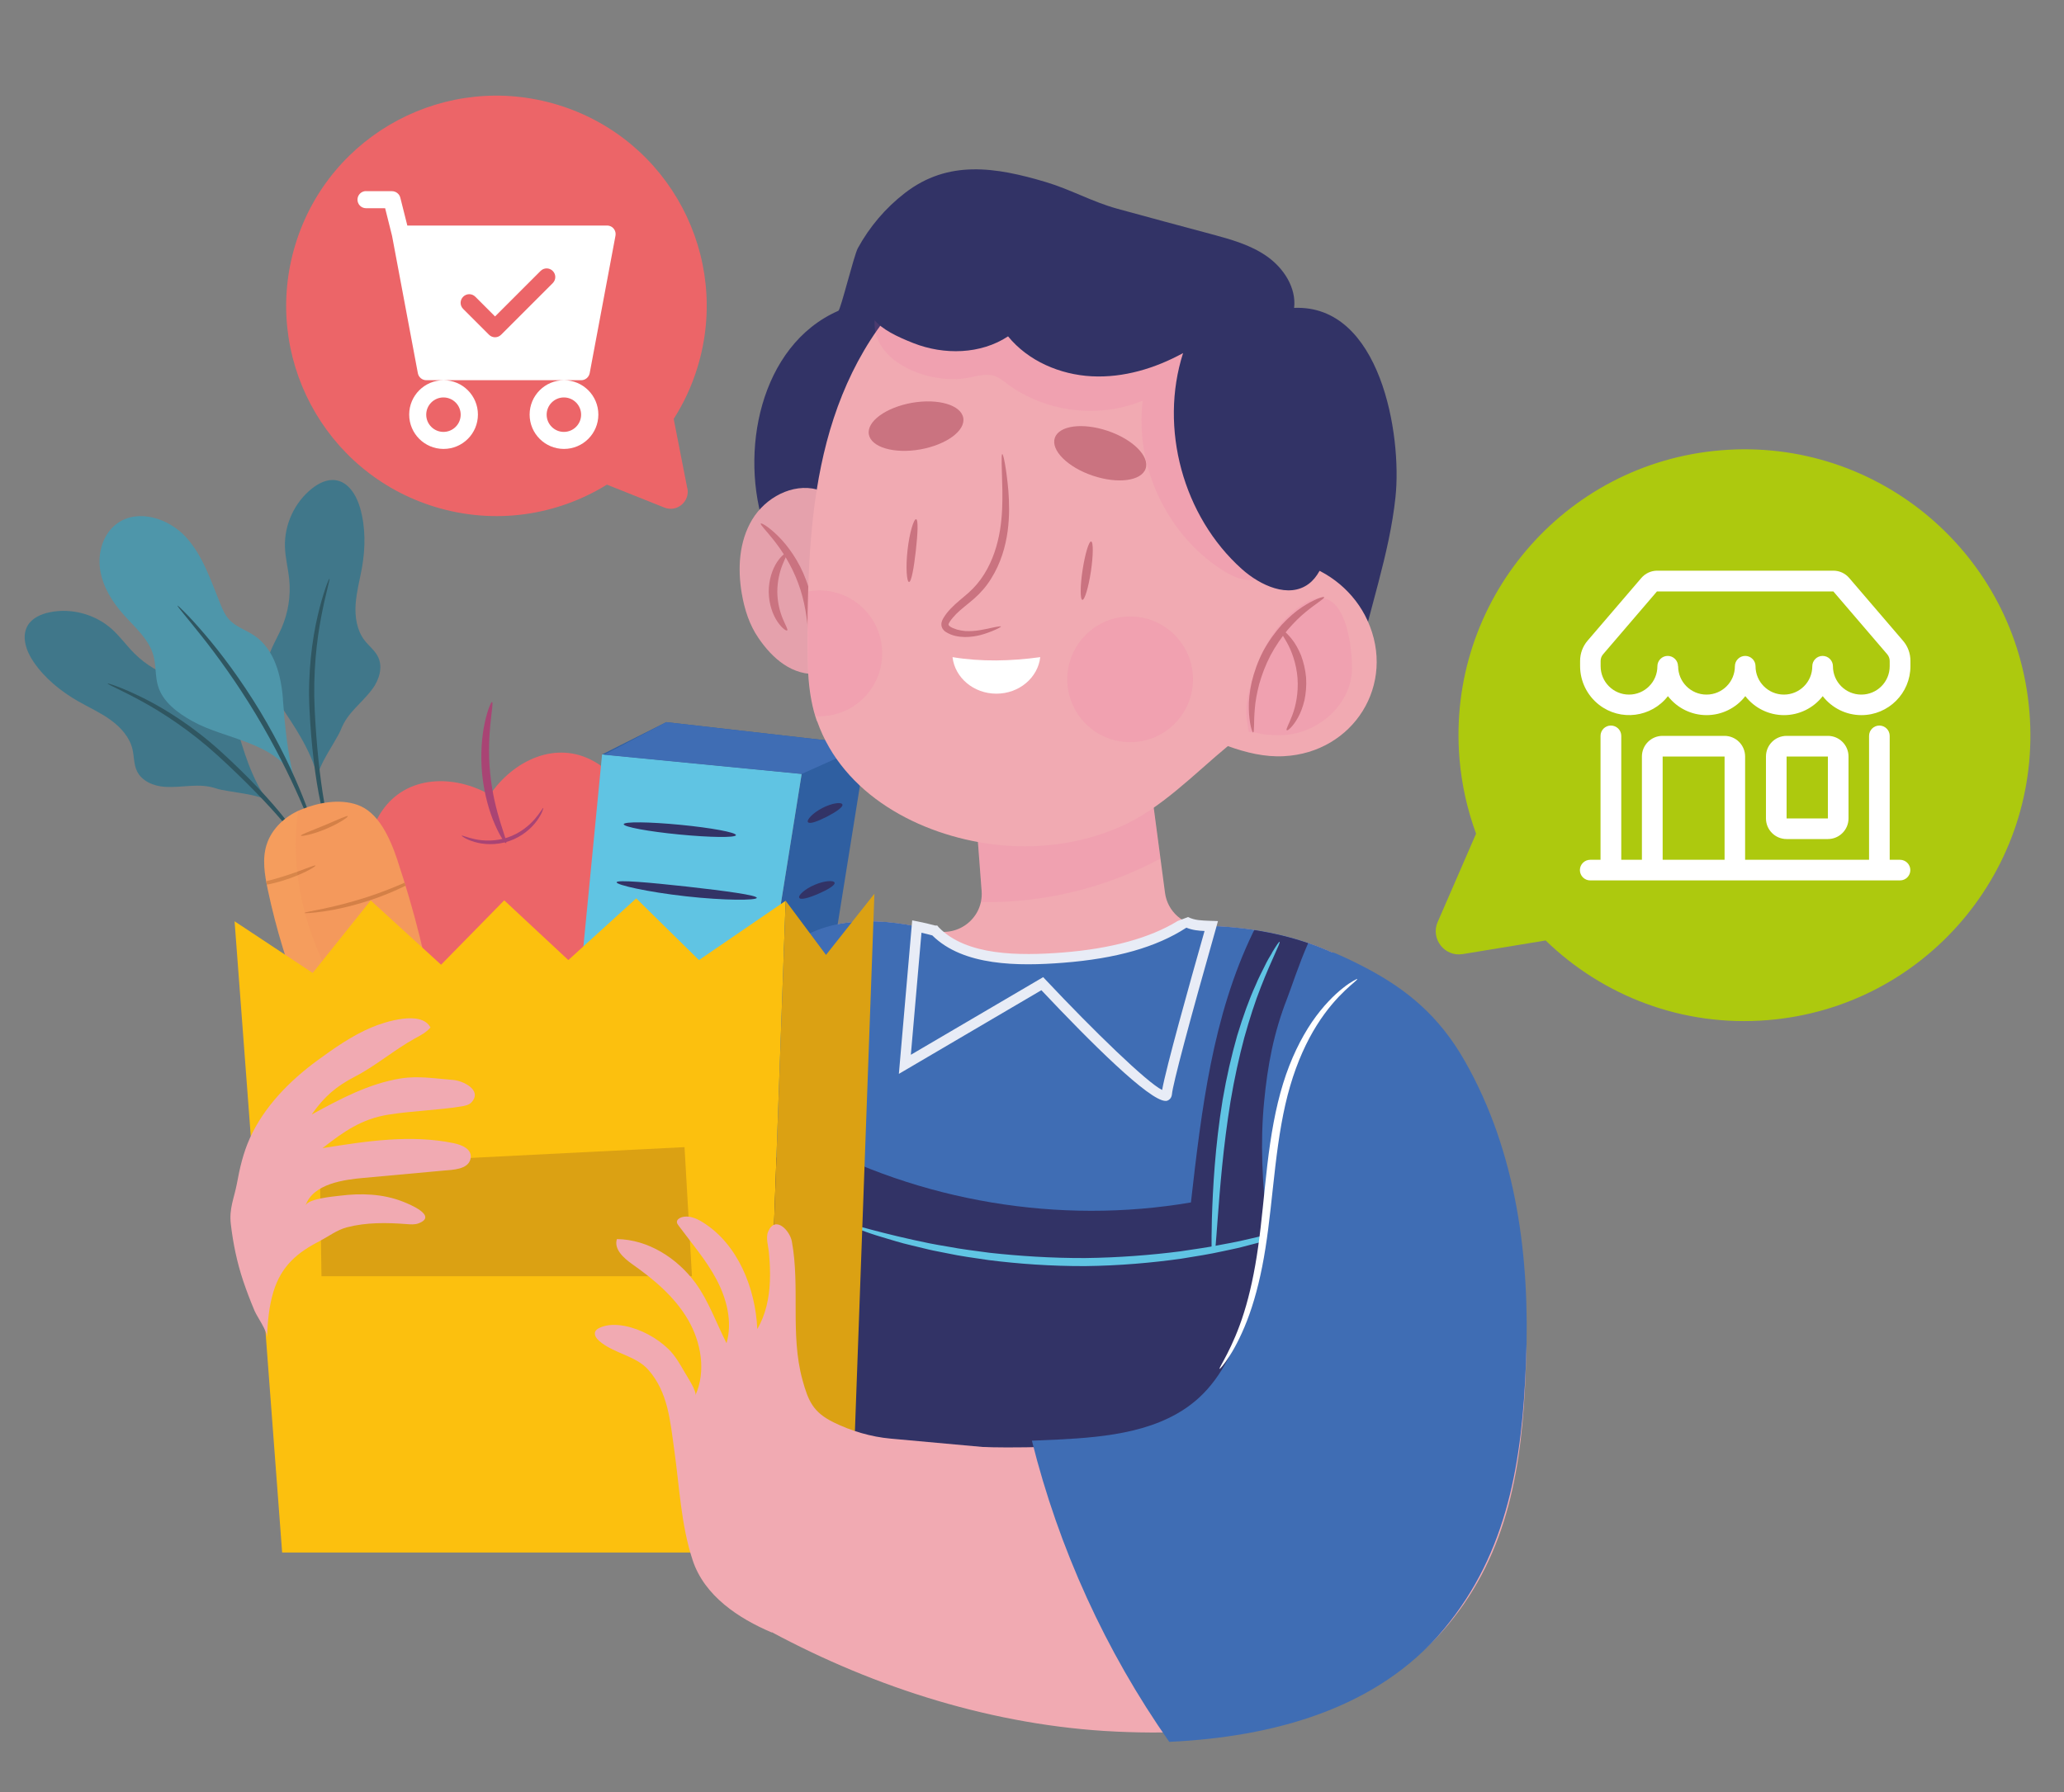 <?xml version="1.0" encoding="UTF-8"?>
<svg id="Capa_1" xmlns="http://www.w3.org/2000/svg" version="1.1" viewBox="0 0 200 173.69">
  <rect x="0" y="0" width="200" height="173.69" fill="#808080" stroke="none"/>
  <!-- Generator: Adobe Illustrator 29.7.1, SVG Export Plug-In . SVG Version: 2.1.1 Build 8)  -->
  <defs>
    <style>
      .st0 {
        fill: #40778a;
      }

      .st1 {
        fill: #ca7380;
      }

      .st2 {
        fill: #e5a1ac;
      }

      .st3 {
        fill: #8a8fad;
      }

      .st4, .st5 {
        mix-blend-mode: multiply;
        opacity: .14;
      }

      .st6 {
        fill: #fbc265;
      }

      .st7 {
        fill: #323366;
      }

      .st8, .st5 {
        fill: #ec67a3;
      }

      .st9 {
        fill: #ec6568;
      }

      .st10 {
        fill: #fff;
      }

      .st11 {
        fill: #2f5fa1;
      }

      .st12 {
        fill: #3f6db4;
      }

      .st13 {
        mix-blend-mode: overlay;
        opacity: .1;
      }

      .st14 {
        fill: #2f5661;
      }

      .st15 {
        fill: #e8ecf6;
      }

      .st16, .st5 {
        isolation: isolate;
      }

      .st17 {
        fill: #f1aab2;
      }

      .st18 {
        fill: #a94474;
      }

      .st19 {
        fill: #60c4e3;
      }

      .st20 {
        fill: #d48047;
      }

      .st21 {
        fill: #dba113;
      }

      .st22 {
        fill: #f4995c;
      }

      .st23 {
        fill: #adc90e;
      }

      .st24 {
        fill: #fcc00e;
      }

      .st25 {
        fill: #4e96aa;
      }
    </style>
  </defs>
  <g class="st16">
    <g id="Capa_11" data-name="Capa_1">
      <g>
        <path class="st17" d="M94.38,76.6l.74,9.76c.19,2.54-2.18,4.48-4.64,3.83-4.37-1.16-10.6-1.81-14.64,2.09-6.79,6.55-6.38,52.11-6.38,52.11l55.76,10.46,13.9-53.43s-4.97-11.45-22.62-11.69c-1.83-.03-3.37-1.38-3.61-3.19l-2.13-16.05-16.37,6.11h0Z"/>
        <path class="st23" d="M139.31,89.36l3.72-8.56c-.84-2.3-1.4-4.74-1.61-7.29-1.25-15.25,10.11-28.63,25.36-29.87,15.25-1.25,28.63,10.11,29.87,25.36,1.25,15.25-10.11,28.63-25.36,29.87-8.28.68-15.99-2.36-21.52-7.72l-8.03,1.32c-1.76.29-3.14-1.48-2.43-3.12h0Z"/>
        <path class="st9" d="M66.6,47.34l-1.32-6.74c.97-1.52,1.75-3.18,2.3-4.98,3.3-10.76-2.74-22.15-13.5-25.45-10.76-3.3-22.15,2.74-25.45,13.5-3.3,10.76,2.74,22.15,13.5,25.45,5.84,1.79,11.86.83,16.68-2.15l5.56,2.22c1.22.49,2.49-.57,2.24-1.86h-.01Z"/>
        <g>
          <path class="st9" d="M61.24,77.62c-.9-1.54-2.11-2.93-3.65-3.81-3.73-2.13-7.89-.07-10.11,3.22-3.45-1.97-8.09-1.96-10.49,1.6-.99,1.48-1.45,3.26-1.58,5.04-.26,3.7.9,7.42,2.86,10.57,1.16,1.85,2.63,3.56,4.55,4.6s4.33,1.33,6.29.38c1.18-.57,2.1-1.52,2.98-2.51,1.23.51,2.47.94,3.78.93,2.18-.02,4.21-1.35,5.47-3.14,1.26-1.79,1.82-3.98,2.03-6.15.36-3.69-.26-7.54-2.14-10.74h.01Z"/>
          <path class="st18" d="M49.04,81.71c.22-.1-1.18-2.95-1.54-6.75-.4-3.8.41-6.87.18-6.92-.09-.03-.42.7-.7,1.97-.28,1.26-.45,3.06-.26,5.03.2,1.97.72,3.7,1.24,4.88.52,1.19.99,1.84,1.07,1.79h0Z"/>
          <path class="st18" d="M52.65,78.31c-.06-.03-.29.45-.83,1.07-.53.62-1.43,1.38-2.61,1.78s-2.35.35-3.16.18-1.28-.4-1.31-.35c-.02.04.41.37,1.24.61.82.25,2.08.35,3.35-.08s2.2-1.28,2.7-1.98c.51-.7.65-1.23.61-1.25v.02Z"/>
        </g>
        <g>
          <polygon class="st11" points="72.03 110.3 78.24 107.85 83.96 72.2 64.56 69.99 58.34 73.12 77.68 75.01 72.03 110.3"/>
          <polygon class="st19" points="77.68 75.01 58.34 73.12 54.94 108.11 72.03 110.3 77.68 75.01"/>
          <polygon class="st12" points="64.56 69.99 58.55 73.15 77.68 75.01 83.96 72.2 64.56 69.99"/>
          <path class="st7" d="M71.31,80.94c.03-.26-2.39-.71-5.39-1s-5.46-.32-5.48-.06c-.03.26,2.39.71,5.39,1,3,.29,5.46.32,5.48.06Z"/>
          <path class="st7" d="M73.33,87.02c.02-.26-3.01-.67-6.75-1.09-3.74-.41-6.78-.68-6.83-.42-.04.25,2.96.94,6.72,1.36s6.84.4,6.86.15Z"/>
          <path class="st3" d="M71.77,94.69c.06-.25-2.55-1.04-5.84-1.6-3.29-.57-6.01-.69-6.04-.44-.03.26,2.61.81,5.88,1.37,3.27.56,5.94.92,6,.66h0Z"/>
          <path class="st3" d="M71.61,102.02c-.02-.27-2.71-.32-6.02-.4-3.31-.07-6.01-.14-6.03.13-.03.25,2.66.75,6.01.82,3.35.08,6.06-.3,6.04-.55Z"/>
          <path class="st7" d="M81.62,77.96c-.09-.24-.98-.14-1.93.35s-1.55,1.16-1.4,1.37c.15.22.94-.07,1.84-.53.89-.46,1.59-.94,1.5-1.19h0Z"/>
          <path class="st7" d="M80.87,85.55c-.07-.25-.96-.21-1.94.21s-1.62,1.04-1.48,1.26c.13.23.94,0,1.86-.4s1.64-.83,1.56-1.08h0Z"/>
          <path class="st3" d="M79.58,93.58c-.12-.23-.92-.07-1.81.36-.88.43-1.5.98-1.39,1.21.12.23.92.07,1.81-.36.88-.43,1.5-.98,1.39-1.21Z"/>
          <path class="st3" d="M78.96,101.16c-.16-.21-1,.18-1.94.76s-1.67,1.14-1.56,1.38c.1.24,1.06.04,2.05-.57,1-.61,1.61-1.36,1.45-1.56h0Z"/>
        </g>
        <g>
          <path class="st0" d="M36.1,66.75c-1.05,1.44-2.42,2.27-3.07,3.97-.37.96-2.44,3.79-2.2,4.69-.79-2.88-2.25-4.92-3.86-7.36-.61-.93-1.16-1.97-1.17-3.08-.01-1.48.91-2.78,1.5-4.14.62-1.45.88-3.05.73-4.62-.1-1.08-.39-2.14-.42-3.23-.06-2.13.92-4.27,2.59-5.61.66-.53,1.48-.95,2.32-.83,1.26.18,2.03,1.48,2.38,2.71.53,1.86.51,3.84.18,5.74-.21,1.19-.54,2.37-.62,3.58-.08,1.21.11,2.49.84,3.46.43.57,1.05,1.02,1.35,1.67.46.98.09,2.18-.55,3.06h0Z"/>
          <path class="st0" d="M15.97,76.26c1.78.11,3.29-.42,5.02.17.98.33,4.48.54,5.01,1.3-1.72-2.45-2.35-4.88-3.2-7.66-.33-1.07-.77-2.15-1.62-2.87-1.13-.96-2.72-1.07-4.14-1.49-1.51-.44-2.91-1.27-4.03-2.39-.77-.77-1.4-1.67-2.22-2.39-1.6-1.41-3.88-2.02-5.97-1.59-.83.17-1.68.54-2.12,1.26-.66,1.09-.16,2.51.56,3.56,1.09,1.59,2.63,2.84,4.3,3.8,1.05.6,2.17,1.1,3.15,1.81.98.71,1.85,1.67,2.13,2.85.16.7.12,1.46.43,2.11.46.98,1.62,1.46,2.7,1.53Z"/>
          <path class="st25" d="M27.41,67.77c.2,2.57.43,5.12,1.07,7.63-1.8-3.49-6.7-3.75-9.81-5.49-1.44-.8-2.91-1.87-3.37-3.46-.27-.93-.17-1.93-.42-2.87-.42-1.6-1.78-2.75-2.88-3.98-1.12-1.25-2.05-2.74-2.3-4.4s.3-3.51,1.67-4.48c2.01-1.44,4.97-.49,6.64,1.33,1.67,1.82,2.43,4.26,3.37,6.55.2.49.42.99.77,1.39.66.76,1.69,1.06,2.52,1.63,1.92,1.31,2.57,3.83,2.75,6.15h0Z"/>
          <path class="st14" d="M32.11,81.41c.08-.02-.3-1.41-.7-3.69-.4-2.28-.75-5.46-.92-8.99-.17-3.52.2-6.71.64-8.97.43-2.27.87-3.64.79-3.67-.03,0-.18.32-.39.94s-.49,1.52-.75,2.66c-.53,2.27-.97,5.5-.79,9.07.17,3.55.58,6.76,1.07,9.04.24,1.14.49,2.05.68,2.67.2.62.33.96.36.95h.01Z"/>
          <path class="st14" d="M29.8,82.55s-.14-.34-.5-.88c-.35-.55-.9-1.32-1.62-2.23-1.44-1.84-3.64-4.2-6.27-6.59-2.64-2.41-5.4-4.14-7.49-5.18-1.04-.52-1.91-.89-2.52-1.12-.61-.23-.96-.33-.97-.3-.03.08,1.3.62,3.33,1.73s4.72,2.86,7.32,5.23c2.61,2.38,4.84,4.68,6.34,6.45,1.51,1.76,2.33,2.94,2.4,2.89h-.02Z"/>
          <path class="st14" d="M17.2,58.69c-.06.05.9,1.15,2.36,2.99,1.46,1.84,3.37,4.46,5.22,7.53s3.27,5.98,4.22,8.13c.95,2.15,1.47,3.51,1.55,3.48.03-.01-.06-.36-.26-.99s-.52-1.53-.96-2.63c-.87-2.19-2.26-5.16-4.12-8.25-1.87-3.09-3.84-5.7-5.38-7.49-.77-.9-1.41-1.6-1.88-2.07-.46-.47-.73-.72-.76-.69h.01Z"/>
          <path class="st22" d="M38.53,83.42c-.78-2.33-1.89-4.72-3.91-5.42-1.76-.61-3.81-.21-5.49.48-1.51.63-2.81,1.84-3.3,3.4-.44,1.4-.18,2.92.12,4.36.81,3.81,1.95,7.54,3.41,11.14,1.48,3.66,3.32,6.66,5.64,9.84.72.99,1.47,2,2.51,2.66,1.04.65,2.44.87,3.48.21,3.42-2.19,1.69-8.81,1.19-11.93-.8-5-2.05-9.92-3.65-14.72v-.02Z"/>
          <g>
            <path class="st20" d="M35.69,87.31c1.4-.46,2.65-.99,3.61-1.47-.03-.1-.06-.19-.09-.29-.98.43-2.24.94-3.65,1.4-1.64.53-3.16.9-4.27,1.13-1.11.23-1.8.35-1.8.4s.71.02,1.84-.14c1.13-.16,2.68-.49,4.34-1.03h.02Z"/>
            <path class="st20" d="M27.33,84.98c-.55.17-1.07.31-1.53.43.02.11.04.22.06.33.48-.09,1.01-.22,1.58-.4,1.83-.56,3.18-1.36,3.13-1.45-.05-.1-1.44.54-3.24,1.09Z"/>
            <path class="st20" d="M34.55,94.86c-.04-.1-.86.18-1.87.49-1.01.31-1.84.53-1.82.64.02.1.9.04,1.93-.28,1.04-.32,1.8-.76,1.76-.85Z"/>
            <path class="st20" d="M38.72,97.07c-.06-.11-2.38,1.33-5.56,2.31-.92.29-1.8.51-2.58.67.05.11.11.21.16.31.78-.14,1.64-.35,2.54-.63,1.61-.5,3-1.15,3.96-1.69s1.51-.95,1.49-.99v.02Z"/>
            <path class="st20" d="M40.5,100.69c-.05-.1-.93.32-2.04.7-1.11.39-2.05.6-2.04.71,0,.1,1.01.05,2.16-.35,1.16-.4,1.97-.97,1.92-1.06Z"/>
            <path class="st20" d="M40.48,105.56c-.08-.09-1.41,1.26-3.54,2.09-.44.18-.87.32-1.28.43.08.1.16.21.25.31.38-.1.77-.22,1.17-.38,1.09-.44,1.98-1.03,2.56-1.53s.87-.88.84-.91h0Z"/>
            <path class="st20" d="M33.7,79.1c-.05-.09-1.04.38-2.29.9-1.24.52-2.28.88-2.25.99.02.1,1.13-.11,2.4-.64,1.27-.53,2.2-1.16,2.14-1.25Z"/>
          </g>
          <g class="st13">
            <path class="st6" d="M37.51,103.07c-3.24-4.04-6.06-8.5-7.62-13.43-1.12-3.55-1.54-7.38-1-11.04-1.4.65-2.6,1.81-3.06,3.28-.44,1.4-.18,2.92.12,4.36.81,3.81,1.95,7.54,3.41,11.14,1.48,3.66,3.32,6.66,5.64,9.84.72.99,1.47,2,2.51,2.66s2.44.87,3.48.21c.71-.45,1.19-1.11,1.51-1.87-1.88-1.47-3.49-3.27-4.99-5.14h0Z"/>
          </g>
        </g>
        <path class="st12" d="M116.49,89.73c-.57,0-1.1-.15-1.58-.39-3.41,2.31-7.96,3.16-11.93,3.47-4.01.31-9.47.43-12.39-2.61-.04,0-.07-.01-.11-.02-4.37-1.16-10.6-1.81-14.64,2.09-6.79,6.55-6.38,52.11-6.38,52.11l55.76,10.46,13.9-53.43s-4.97-11.45-22.62-11.69h0Z"/>
        <g>
          <path class="st12" d="M114.91,89.34c-3.41,2.31-7.96,3.16-11.93,3.47-4.01.31-9.47.43-12.39-2.61-.04,0-.07-.01-.11-.02-.52-.14-1.07-.27-1.64-.38l-1.16,13.36,13.32-7.82s11.89,12.65,12.06,10.67c.12-1.34,2.67-10.49,4.31-16.26-.29-.01-.58-.03-.89-.03-.57,0-1.1-.15-1.58-.39h.01Z"/>
          <path class="st15" d="M115.12,88.88c.66.33,1.35.33,1.98.36l.92.03-.17.62c-2.6,9.15-4.21,15.2-4.29,16.17-.03.3-.2.53-.46.62-.05.02-.1.02-.16.02-1.57,0-7.3-5.71-12.03-10.73l-13.81,8.11,1.29-14.88.55.11c.58.11,1.14.25,1.67.39h.21l.13.16c2.68,2.79,7.82,2.78,11.99,2.46,4.71-.37,8.47-1.4,11.18-3.06M112.56,105.97h0ZM101.09,94.71l.27.29c4.56,4.85,9.78,9.92,11.25,10.64.37-2.11,2.63-10.2,4.11-15.41-.57-.02-1.18-.08-1.76-.32-2.9,1.89-6.81,3-11.94,3.4-4.34.34-9.68.33-12.68-2.65-.34-.09-.69-.18-1.05-.26l-1.03,11.83,12.83-7.53Z"/>
        </g>
        <path class="st7" d="M128.69,141.52c-.4-4.11-2.62-7.23-3.58-11.14-1.87-7.62-3.38-15.72-2.62-23.59.34-3.56.93-6.69,2.24-10.04.37-.94,1.13-3.31,2.03-5.34-1.56-.54-3.29-.97-5.22-1.27-.04.08-.08.16-.12.23-3.93,8.1-5,17.23-6.02,26.17-12.77,2.18-26.26-.08-37.62-6.3l-7.33,5.59c-1.13,13.89-.99,28.55-.99,28.55l55.76,10.46,3.47-13.34v.02Z"/>
        <path class="st19" d="M123.26,92.35c-.22.35-.48.79-.73,1.32-.26.53-.58,1.12-.86,1.81-.62,1.35-1.22,3.02-1.79,4.9-.54,1.89-1.03,4-1.41,6.23-.73,4.47-.95,8.57-1.04,11.52-.03,1.24-.04,2.28-.03,3.07.12-.04.23-.06.36-.08.07-.78.14-1.78.23-2.97.22-2.94.53-7,1.25-11.42.37-2.21.83-4.29,1.33-6.16.52-1.86,1.06-3.53,1.6-4.89,1.06-2.73,1.94-4.34,1.82-4.4-.05-.03-.31.35-.74,1.06h.01Z"/>
        <path class="st19" d="M128.58,118.13c-.05-.13-2.57.77-6.77,1.77-.54.12-1.09.25-1.65.38-.57.13-1.18.23-1.8.35-1.24.26-2.58.43-3.99.65-2.82.36-5.95.61-9.23.65-3.28.01-6.41-.2-9.24-.51-1.41-.19-2.75-.35-4-.59-.62-.11-1.23-.2-1.8-.32-.56-.12-1.11-.24-1.65-.35-4.21-.93-6.75-1.8-6.79-1.67-.02.05.6.31,1.74.72.57.21,1.27.46,2.1.7s1.76.55,2.82.79c.54.13,1.1.27,1.66.4.58.14,1.19.24,1.81.37,1.25.27,2.6.45,4.03.66,2.85.36,6.01.59,9.33.58,3.32-.04,6.48-.32,9.32-.72,1.42-.23,2.77-.44,4.02-.72.62-.14,1.23-.25,1.81-.4.56-.15,1.11-.29,1.65-.43,1.06-.26,1.99-.58,2.81-.83.83-.25,1.52-.5,2.09-.73,1.13-.43,1.75-.7,1.73-.75h0Z"/>
        <g>
          <polygon class="st24" points="22.73 89.29 27.34 150.47 73.86 150.47 76.13 87.3 67.73 93.05 61.65 87.07 55.07 93.05 48.86 87.26 42.74 93.5 35.92 87.27 30.3 94.3 22.73 89.29"/>
          <polygon class="st21" points="73.86 150.47 82.71 142.31 84.73 86.62 80.04 92.55 76.13 87.3 73.86 150.47"/>
          <polygon class="st21" points="66.33 111.18 30.99 112.96 31.15 123.69 67.05 123.69 66.33 111.18"/>
        </g>
        <path class="st17" d="M142.19,105.32c-2.07-3.63-5.22-7.04-9.03-8.85-4.14-1.97-6.42,3.21-7.34,6.78-.85,3.29-.87,6.72-1.06,10.11-.3,5.17-1.06,10.33-2.63,15.26-.9,2.82-2.13,5.64-4.31,7.63-3.39,3.1-8.34,3.61-12.93,3.84-9.7.48-19.73.29-28.75-3.16-2.04,3.84-3.48,8.04-4.42,12.17-.47,2.04-.84,4.14-1.08,6.26.81.96,1.97,1.63,3.08,2.25,10.17,5.63,21.59,9.39,33.23,10.15.43.03.86.05,1.3.07,11.36.52,24.39-1.17,32.05-10.34,5.92-7.09,7.19-15.57,7.54-24.5.38-9.53-.84-19.27-5.63-27.68h-.02Z"/>
        <path class="st12" d="M132.23,93.74c-.88-.46-1.8-.9-2.76-1.32-.14-.06-.29-.13-.44-.1-.18.03-.31.18-.42.31-1.88,2.26-3.25,5.16-3.98,8-.9,3.47-.91,7.09-1.12,10.67-.32,5.45-1.12,10.91-2.78,16.11-.95,2.97-2.25,5.95-4.55,8.06-3.58,3.27-8.81,3.81-13.65,4.05-.84.04-1.69.08-2.54.11,2.6,10.43,7.13,20.38,13.31,29.19,9.96-.47,20.12-3.14,26.61-10.92,6.25-7.49,7.59-16.43,7.96-25.86.4-10.06-.88-20.34-5.94-29.22-2.49-4.37-5.64-6.96-9.68-9.07h-.02Z"/>
        <g class="st4">
          <path class="st8" d="M112.44,83.22l-1.69-12.73-16.37,6.11.74,9.76c.03.37,0,.73-.08,1.07,6.03.11,12.09-1.36,17.39-4.21h.01Z"/>
        </g>
        <path class="st7" d="M131.52,64.61c1.13-5.5,3.11-10.84,3.7-16.42.65-6.06-1.46-18.7-9.82-18.35.22-1.95-1-3.83-2.6-4.97s-3.54-1.67-5.43-2.18c-3.05-.82-6.1-1.63-9.14-2.47-2.39-.66-4.47-1.85-6.87-2.57-4.89-1.46-9.48-2.19-13.68,1.06-1.87,1.44-3.43,3.28-4.56,5.35-.38.71-1.66,5.96-1.88,6.06-7.63,3.34-9.65,13.81-7.1,21.17"/>
        <path class="st2" d="M79.17,47.44c-2.39-.63-5,.79-6.28,2.91s-1.43,4.75-1.01,7.19c.26,1.51.73,3,1.59,4.26,1.35,2,3.32,3.76,5.91,3.5"/>
        <g>
          <path class="st1" d="M78.62,63.31c.11,0,.24-.78.28-2.07.03-1.28-.08-3.11-.78-4.99-.69-1.88-1.79-3.37-2.71-4.28-.92-.92-1.63-1.31-1.69-1.23-.08.1.49.64,1.26,1.62.77.97,1.72,2.41,2.37,4.18.66,1.76.85,3.48.97,4.73s.18,2.04.3,2.04Z"/>
          <path class="st1" d="M76.28,61.1c.09-.08-.15-.47-.42-1.11s-.53-1.57-.54-2.62c0-1.05.24-1.98.5-2.63s.5-1.04.4-1.12c-.07-.07-.49.2-.92.85-.43.64-.82,1.7-.81,2.9s.41,2.25.85,2.89c.44.65.86.91.93.84h0Z"/>
        </g>
        <path class="st17" d="M79.18,69.9c2.5,7.12,9.91,11.03,17.02,11.93,4.17.53,8.47-.01,12.33-1.69,3.92-1.7,7.18-5.13,10.45-7.83,1.74.63,3.58,1.08,5.42.98,6.74-.34,10.94-6.96,8.1-13.17-1.23-2.7-3.72-4.79-6.59-5.54,4.23-9.26-.15-19.05-7.67-24.97-7.71-6.08-20.04-9.39-28.36-2.83-5.01,3.95-8.15,9.88-9.77,16.04s-1.84,12.6-1.87,18.98c-.01,2.73.02,5.52.92,8.1h.02Z"/>
        <path class="st10" d="M92.3,63.7c.23,1.98,2.04,3.53,4.25,3.53s4.02-1.55,4.25-3.54c-2.84.39-5.72.46-8.5,0h0Z"/>
        <path class="st1" d="M93.34,40.5c.22,1.25-1.65,2.61-4.18,3.06-2.53.44-4.75-.21-4.97-1.46s1.65-2.61,4.18-3.06c2.53-.44,4.75.21,4.97,1.46Z"/>
        <path class="st1" d="M111.01,45.42c-.41,1.2-2.7,1.5-5.13.68s-4.07-2.46-3.67-3.66c.41-1.2,2.7-1.5,5.13-.68s4.07,2.46,3.67,3.66Z"/>
        <circle class="st5" cx="109.51" cy="65.84" r="6.09"/>
        <path class="st5" d="M85.48,63.31c0-3.37-2.73-6.09-6.09-6.09-.36,0-.71.04-1.05.1-.04,1.5-.06,2.99-.07,4.49-.01,2.55.02,5.15.76,7.59.12,0,.24.02.36.02,3.37,0,6.09-2.73,6.09-6.09v-.02Z"/>
        <g class="st4">
          <path class="st8" d="M131.01,64.79c-.05,3.5-3.26,6.27-6.62,6.45-.6.03-1.69.01-2.26-.13-1.46-.38-1.01.3-1.3-1.29-.31-1.68.53-4.16,1.12-5.7.86-2.23,2.32-4.27,4.33-5.57,3.89-2.51,4.76,3.68,4.72,6.24h.01Z"/>
        </g>
        <g>
          <g>
            <path class="st1" d="M128.31,57.87c-.03-.08-.92.16-2.15.98-.62.4-1.28.98-1.95,1.69-.65.73-1.29,1.6-1.82,2.59-.52,1-.87,2.02-1.1,2.97-.21.95-.3,1.83-.28,2.57.03,1.47.33,2.34.42,2.32.13-.02.04-.9.16-2.3.05-.7.2-1.52.43-2.4.25-.88.6-1.83,1.09-2.77.5-.94,1.08-1.76,1.66-2.47.6-.7,1.19-1.28,1.73-1.72,1.08-.89,1.86-1.32,1.8-1.44v-.02Z"/>
            <path class="st1" d="M124.7,70.78c.07.06.58-.34,1.07-1.23.25-.44.47-1.02.63-1.68.14-.66.21-1.41.16-2.2-.07-.78-.25-1.51-.49-2.15-.26-.63-.56-1.16-.88-1.56-.63-.81-1.19-1.13-1.25-1.06-.09.09.31.55.76,1.37.46.82.92,2.04,1.03,3.46.1,1.42-.17,2.7-.5,3.57-.33.88-.65,1.39-.55,1.47h.02Z"/>
          </g>
          <path class="st1" d="M96.98,60.7s-.36.02-.95.16c-.59.12-1.47.36-2.5.3-.26-.02-.52-.07-.79-.14-.25-.08-.56-.19-.72-.33-.09-.07-.11-.14-.11-.17s.03-.13.12-.26c.17-.26.39-.51.63-.76.49-.49,1.1-.93,1.72-1.47s1.2-1.2,1.66-1.95c.94-1.49,1.4-3.13,1.6-4.6.2-1.49.15-2.83.07-3.93-.2-2.22-.49-3.55-.59-3.54-.12,0-.04,1.38.01,3.57.01,1.09,0,2.39-.23,3.8-.23,1.4-.68,2.91-1.54,4.28-.43.69-.94,1.28-1.5,1.78-.57.51-1.2.98-1.73,1.54-.27.28-.51.58-.7.9-.09.16-.23.38-.21.69.02.31.22.53.38.65.69.44,1.31.5,1.91.52,1.18,0,2.04-.35,2.62-.57.58-.24.88-.41.86-.46h-.01Z"/>
          <path class="st1" d="M88.08,56.41c.23,0,.47-1.34.66-3.01s.25-3.04.03-3.08-.64,1.29-.83,2.99-.08,3.09.15,3.1h-.01Z"/>
          <path class="st1" d="M104.88,58.14c.22.03.59-1.2.83-2.77.23-1.56.24-2.85.02-2.89-.22-.03-.59,1.21-.83,2.77s-.24,2.85-.02,2.89Z"/>
        </g>
        <g class="st4">
          <path class="st8" d="M121.48,34.1c-7.73-11.99-21.53-8.55-33.47-8.46-.3,0-.61,0-.86.17-.17.11-.28.28-.39.45-.86,1.33-1.71,2.73-1.96,4.29-.73,4.52,5.29,6.77,8.98,6.07.85-.16,1.74-.45,2.56-.19.48.16.88.48,1.28.79,3.7,2.74,8.86,3.38,13.11,1.61-.78,6.27,2.28,12.87,7.57,16.33.87.57,1.84,1.07,2.88,1.07s2.14-.67,2.32-1.7c.12-.66-.15-1.32-.38-1.96-1.01-2.82-1.28-5.9-.79-8.85.33-1.95.98-3.9.7-5.86-.19-1.36-.83-2.61-1.57-3.77h.02Z"/>
        </g>
        <path class="st7" d="M128.49,53.85c2.37-7.2.54-17.12-4.95-22.62-2.06-2.06-4.92-3.2-7.49-4.46-3.87-1.91-7.57-4.57-11.95-5.1-4.01-.48-8.14-.8-12.02.33-2.84.83-5.58,2.58-7.19,5.11-2.14,3.36.4,4.88,3.63,6.15,2.96,1.16,6.5,1.09,9.16-.66,1.95,2.39,5.03,3.71,8.11,3.87s6.15-.77,8.85-2.25c-2.33,7.28,0,15.83,5.69,20.93,1.79,1.6,4.55,2.88,6.48,1.44.87-.65,1.33-1.71,1.67-2.74h0Z"/>
        <path class="st10" d="M131.5,94.88s-.55.22-1.37.88c-.83.65-1.93,1.73-3,3.29-1.06,1.56-2.07,3.59-2.8,5.97-.74,2.38-1.2,5.08-1.53,7.91-.33,2.83-.54,5.52-.89,7.94-.34,2.42-.81,4.57-1.36,6.32-1.1,3.53-2.49,5.4-2.37,5.48.03.02.43-.41.99-1.29.56-.88,1.27-2.24,1.9-4.01.63-1.77,1.17-3.95,1.55-6.39.39-2.44.63-5.14.96-7.95s.75-5.46,1.44-7.79c.68-2.33,1.6-4.33,2.58-5.88,1.96-3.13,4.02-4.35,3.91-4.47h-.01Z"/>
        <path class="st17" d="M74.76,158.21c-3.18-1.35-6.5-3.53-7.64-6.99-1.14-3.45-1.28-7.13-1.79-10.73-.39-2.74-.58-5.54-2.51-7.73-1.2-1.37-3.36-1.58-4.75-2.79-.27-.23-.53-.59-.39-.92.08-.17.25-.28.42-.36.75-.35,1.62-.33,2.43-.18,1.55.3,3.12,1.15,4.25,2.25.62.6,1.12,1.46,1.54,2.2.2.35,1.23,1.91,1.06,2.28,1.05-2.33.57-5.14-.72-7.35s-3.31-3.9-5.4-5.37c-.83-.59-1.8-1.46-1.48-2.43,3.02.04,5.84,1.84,7.63,4.28,1.24,1.7,2.03,3.92,2.99,5.81.59-2.05.03-4.28-.97-6.17s-2.41-3.51-3.68-5.23c-.08-.1-.15-.21-.16-.34,0-.22.21-.38.42-.45.7-.24,1.46.08,2.08.47,3.44,2.13,5.12,6.45,5.29,10.35.81-1.37,1.15-2.98,1.22-4.57.04-.94,0-1.87-.09-2.81-.05-.61-.33-1.47-.08-2.06.7-1.62,2.11-.1,2.3.95.81,4.43-.17,9.02,1.02,13.39.57,2.09,1.05,3.17,3.02,4.14,1.71.84,3.63,1.41,5.53,1.58,3.49.32,6.97.64,10.46.95"/>
        <path class="st17" d="M31.01,120.27c-2.13,1.08-3.74,2.38-4.51,4.91-.44,1.44-.57,2.95-.63,4.45.03-.64-.93-1.96-1.2-2.58-.4-.95-.77-1.91-1.1-2.89-.6-1.79-.98-3.62-1.2-5.49-.19-1.55.32-2.53.59-3.98.27-1.49.61-2.94,1.23-4.33,1.39-3.1,3.89-5.63,6.6-7.61,1.6-1.17,3.33-2.38,5.2-3.17,1.28-.54,4.82-1.7,5.72,0-.39.47-.94.76-1.48,1.05-2.02,1.11-3.8,2.66-5.83,3.71-1.84.96-2.97,1.92-4.2,3.68,2.74-1.5,5.56-3.01,8.65-3.5,1.72-.27,3.38.02,5.08.15.88.07,2.81.94,1.79,2.13-.25.3-.67.38-1.06.44-2.33.37-4.69.42-7.02.79-2.59.41-4.34,1.64-6.39,3.25,4.22-.68,8.55-1.35,12.73-.48.73.15,1.84.57,1.61,1.53-.24,1.03-1.77,1.05-2.57,1.12-2.59.24-5.18.47-7.77.71-1.9.17-4.89.55-5.64,2.66.3-.66,2.75-.86,3.31-.93,2.05-.26,4.17-.19,6.09.56.7.27,3.44,1.4,1.54,2.12-.36.13-.75.1-1.13.07-1.94-.15-3.92-.18-5.8.31-.99.26-1.73.86-2.61,1.31h0Z"/>
      </g>
      <path class="st10" d="M35.47,18.52c-.46,0-.83.37-.83.83s.37.83.83.83h1.85l.67,2.68,2.5,13.31c.07.39.42.68.82.68h1.67c-1.84,0-3.33,1.49-3.33,3.33s1.49,3.33,3.33,3.33,3.33-1.49,3.33-3.33-1.49-3.33-3.33-3.33h11.67c-1.84,0-3.33,1.49-3.33,3.33s1.49,3.33,3.33,3.33,3.33-1.49,3.33-3.33-1.49-3.33-3.33-3.33h1.67c.4,0,.74-.29.82-.68l2.5-13.33c.08-.45-.21-.89-.67-.97-.05,0-.1-.01-.15-.01h-19.35l-.68-2.7c-.09-.37-.43-.63-.81-.63h-2.51ZM44.64,40.19c0,.92-.75,1.67-1.67,1.67s-1.67-.75-1.67-1.67.75-1.67,1.67-1.67,1.67.75,1.67,1.67M56.31,40.19c0,.92-.75,1.67-1.67,1.67s-1.67-.75-1.67-1.67.75-1.67,1.67-1.67,1.67.75,1.67,1.67M53.56,27.44l-5,5c-.33.33-.85.33-1.18,0h0l-2.5-2.5c-.33-.33-.33-.85,0-1.18s.85-.33,1.18,0l1.91,1.91,4.41-4.41c.33-.33.85-.33,1.18,0s.33.85,0,1.18h0"/>
    </g>
  </g>
  <path class="st10" d="M159.05,56.01c.38-.44.94-.7,1.52-.7h17.09c.59,0,1.14.26,1.52.7l5.22,6.09c.47.54.72,1.24.72,1.95v.51c0,2.63-2.13,4.75-4.75,4.75-1.47,0-2.85-.68-3.75-1.84-.9,1.16-2.29,1.84-3.75,1.84-1.47,0-2.85-.68-3.75-1.84-.9,1.16-2.29,1.84-3.75,1.84-1.47,0-2.85-.68-3.75-1.84-1.61,2.07-4.6,2.45-6.67.84-1.16-.9-1.84-2.29-1.84-3.75v-.51c0-.72.26-1.41.72-1.95l5.22-6.09ZM162.61,64.57c0,1.52,1.23,2.75,2.75,2.75s2.75-1.23,2.75-2.75c0-.55.45-1,1-1s1,.45,1,1c0,1.52,1.23,2.75,2.75,2.75s2.75-1.23,2.75-2.75c0-.55.45-1,1-1s1,.45,1,1c0,1.52,1.23,2.75,2.75,2.75s2.75-1.23,2.75-2.75v-.51c0-.24-.09-.47-.24-.65l-5.22-6.09h-17.09l-5.22,6.09c-.16.18-.24.41-.24.65v.51c0,1.52,1.23,2.75,2.75,2.75s2.75-1.23,2.75-2.75c0-.55.45-1,1-1s1,.45,1,1M156.1,70.32c.55,0,1,.45,1,1v12.01h2v-10.01c0-1.11.9-2,2-2h6c1.11,0,2,.9,2,2v10.01h12.01v-12.01c0-.55.45-1,1-1s1,.45,1,1v12.01h1c.55,0,1,.45,1,1s-.45,1-1,1h-30.02c-.55,0-1-.45-1-1s.45-1,1-1h1v-12.01c0-.55.45-1,1-1M161.11,83.33h6v-10.01h-6v10.01ZM171.12,73.32c0-1.11.9-2,2-2h4c1.11,0,2,.9,2,2v6c0,1.11-.9,2-2,2h-4c-1.11,0-2-.9-2-2v-6ZM177.12,73.32h-4v6h4v-6Z"/>
</svg>
